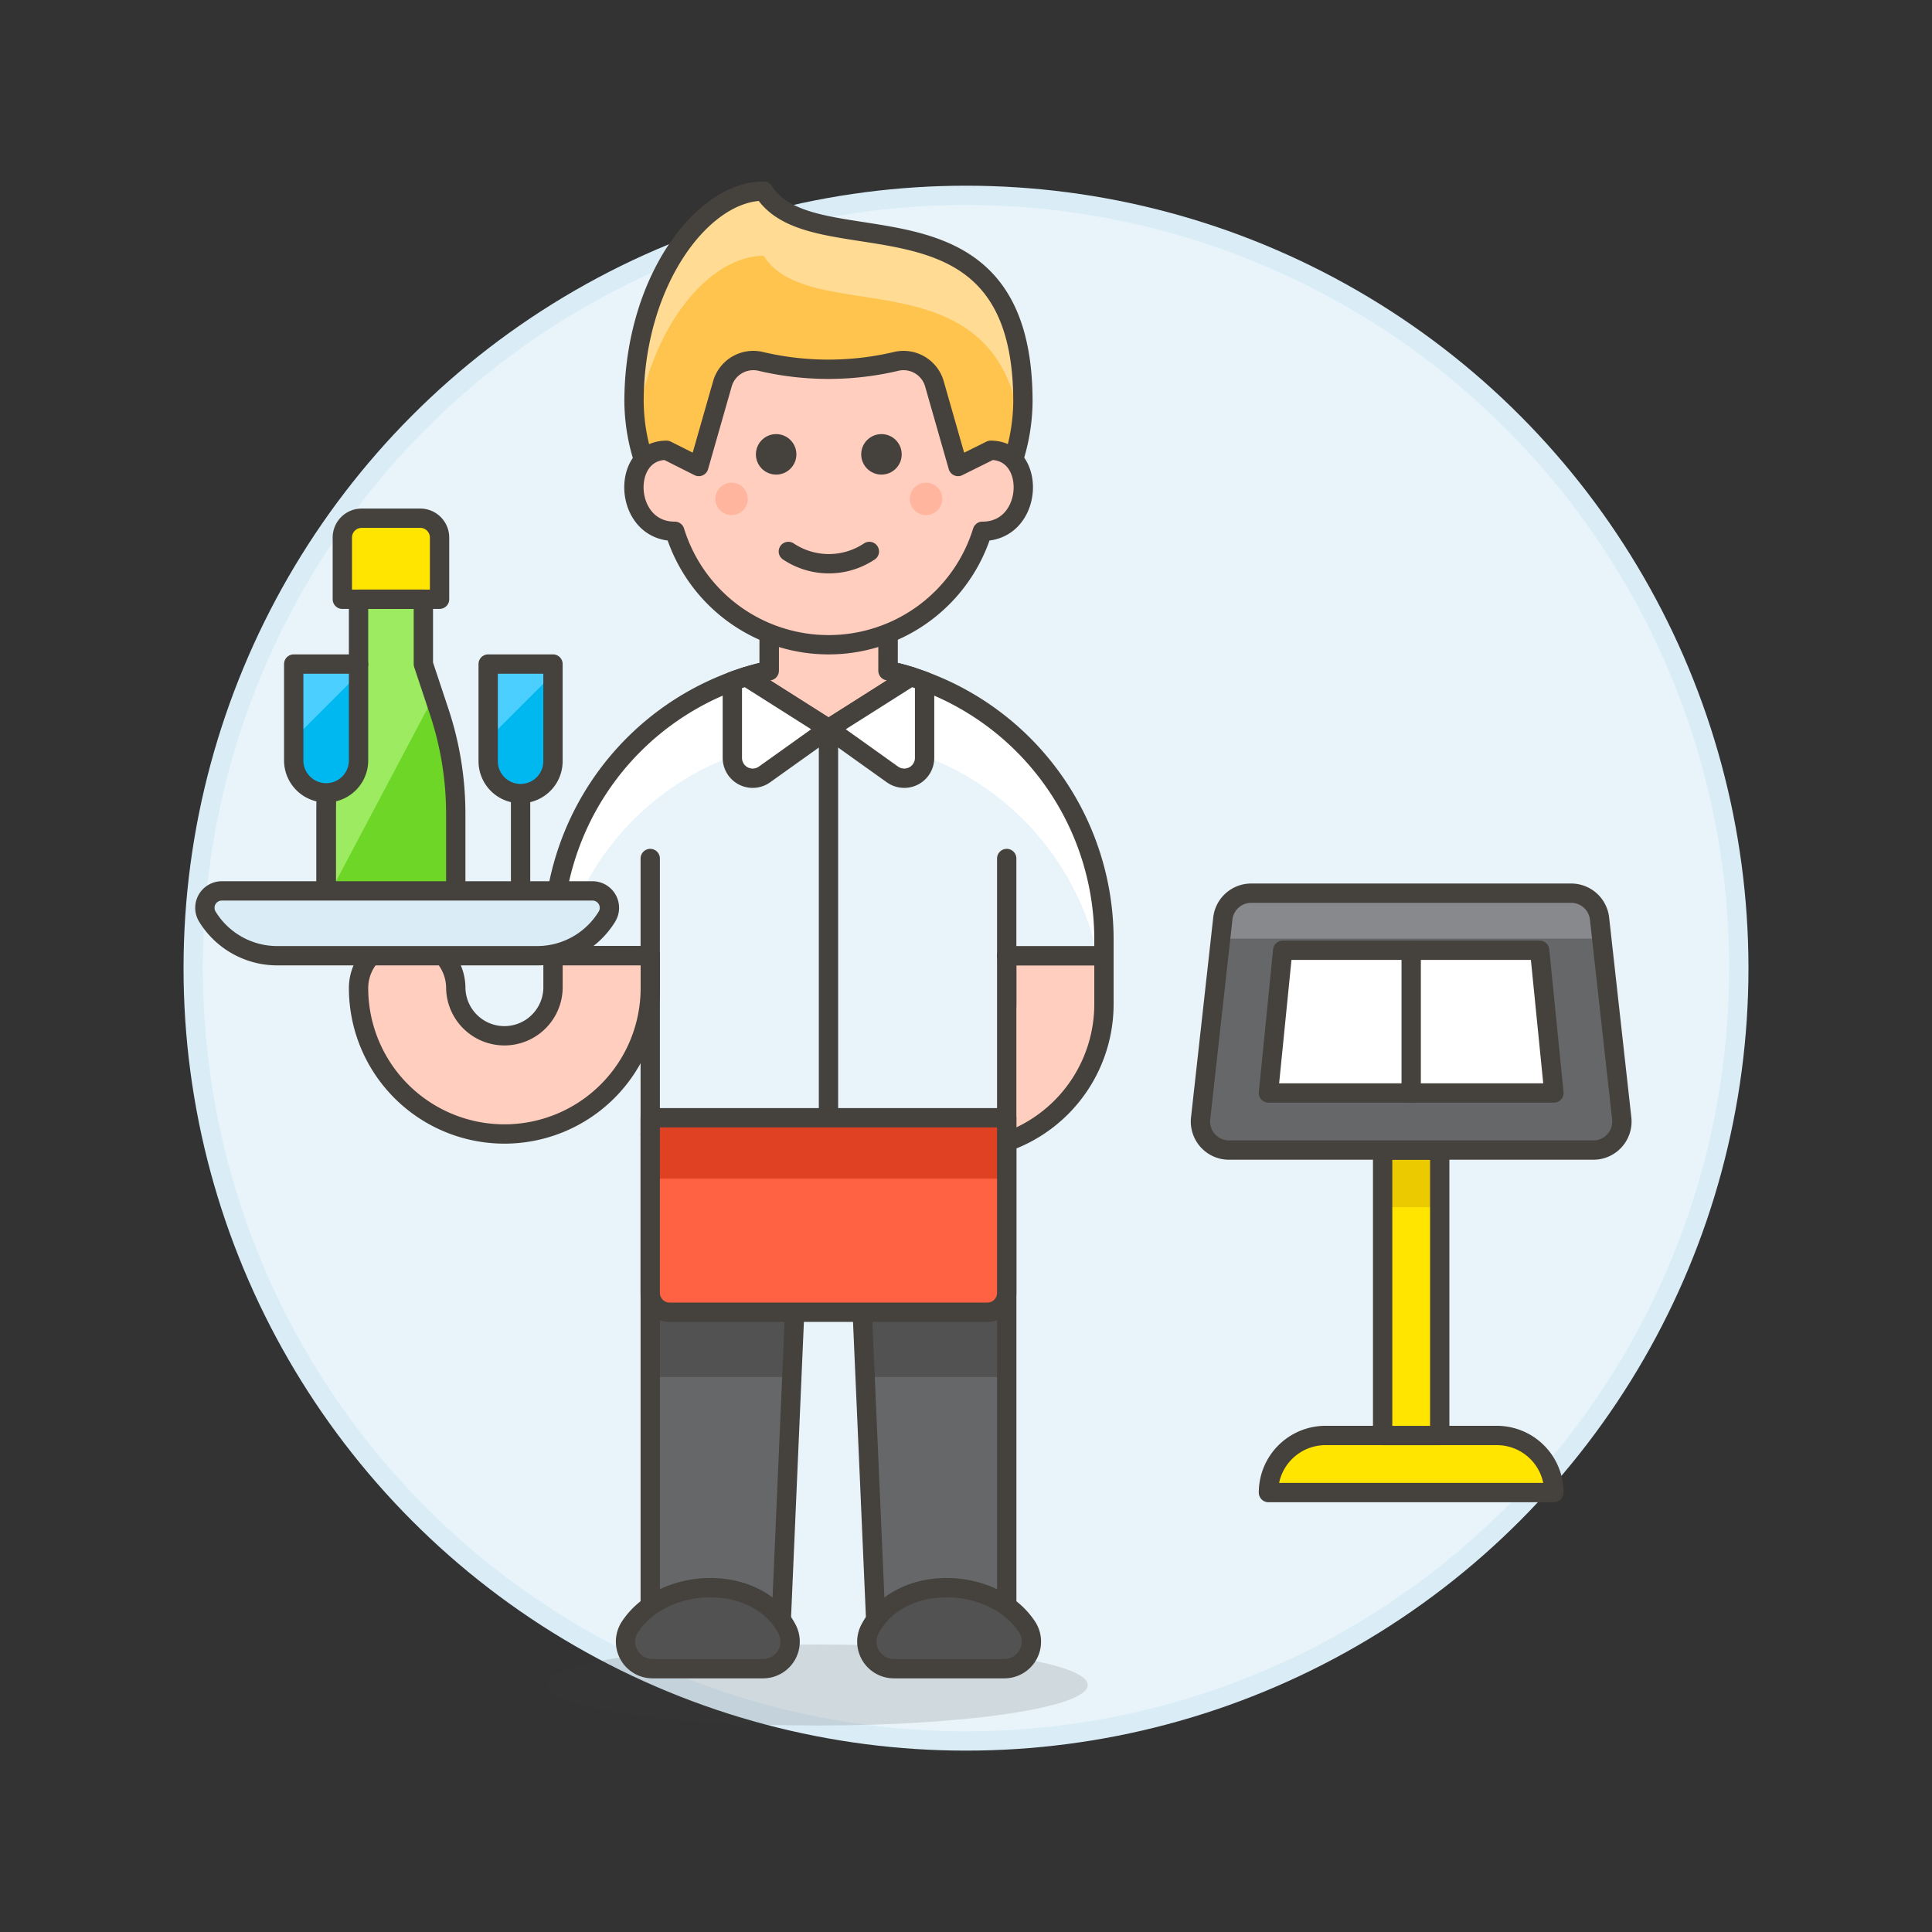 <svg xmlns="http://www.w3.org/2000/svg" viewBox="0 0 100 100"><rect x="0" y="0" width="100" height="100" fill="#333333" stroke="none"/><g class="nc-icon-wrapper"><defs/><circle class="Graphic-Style-7" cx="50" cy="50.112" r="40" fill="#e8f4fa" stroke="#daedf7" stroke-miterlimit="10"/><path class="a" d="M52.107 51.984a2.518 2.518 0 0 1-2.516 2.516 2.517 2.517 0 0 0 0 5.033 7.557 7.557 0 0 0 7.549-7.549v-2.516h-5.033z" fill="#ffcebf" stroke="#45413c" stroke-linecap="round" stroke-linejoin="round"/><path class="b" d="M57.14 48.629a14.258 14.258 0 0 0-28.516 0v.839h5.032v9.226h18.451v-9.226h5.033z" style="" fill="#e8f4fa"/><path class="c" d="M42.881 34.371a14.258 14.258 0 0 0-14.257 14.258v.839h.324a14.261 14.261 0 0 1 27.867 0h.325v-.839a14.259 14.259 0 0 0-14.259-14.258z" style="" fill="#fff"/><path class="d" d="M57.14 48.629a14.258 14.258 0 0 0-28.516 0v.839h5.032v9.226h18.451v-9.226h5.033z" stroke="#45413c" stroke-linecap="round" stroke-linejoin="round" fill="none"/><ellipse class="e" cx="42.322" cy="87.216" rx="13.978" ry="2.097" fill="#45413c" opacity="0.15"/><path class="f" d="M77.475 74.3H68.61a2.955 2.955 0 0 0-2.955 2.955H80.43a2.955 2.955 0 0 0-2.955-2.955z" stroke="#45413c" stroke-linecap="round" stroke-linejoin="round" fill="#ffe500"/><path class="g" d="M71.565 59.528h2.955v14.775h-2.955z" style="" fill="#ffe500"/><path class="h" d="M71.565 59.528h2.955v2.955h-2.955z" style="" fill="#ebcb00"/><path class="d" d="M71.565 59.528h2.955v14.775h-2.955z" stroke="#45413c" stroke-linecap="round" stroke-linejoin="round" fill="none"/><path class="i" d="M81.324 46.231H64.761a1.477 1.477 0 0 0-1.468 1.314l-1.149 10.342a1.478 1.478 0 0 0 1.468 1.641h18.861a1.478 1.478 0 0 0 1.468-1.641l-1.149-10.342a1.477 1.477 0 0 0-1.468-1.314z" style="" fill="#656769"/><path class="j" d="M63.284 48.585H82.8c.038 0 .071.018.109.021l-.118-1.061a1.477 1.477 0 0 0-1.468-1.314H64.761a1.477 1.477 0 0 0-1.468 1.314l-.118 1.061c.038-.006.071-.021.109-.021z" style="" fill="#87898c"/><path class="k" d="M80.43 56.573H65.655l.739-7.387h13.297l.739 7.387z" stroke="#45413c" stroke-linecap="round" stroke-linejoin="round" fill="#fff"/><path class="d" d="M73.043 56.573v-7.387" stroke="#45413c" stroke-linecap="round" stroke-linejoin="round" fill="none"/><path class="d" d="M81.324 46.231H64.761a1.477 1.477 0 0 0-1.468 1.314l-1.149 10.342a1.478 1.478 0 0 0 1.468 1.641h18.861a1.478 1.478 0 0 0 1.468-1.641l-1.149-10.342a1.477 1.477 0 0 0-1.468-1.314z" stroke="#45413c" stroke-linecap="round" stroke-linejoin="round" fill="none"/><path class="i" d="M43.72 58.694H33.656v26.839h6.709l.766-17.615a1.752 1.752 0 0 1 3.5 0l.769 17.615h6.709V58.694z" style="" fill="#656769"/><path class="l" d="M40.985 71.275l.146-3.357a1.752 1.752 0 0 1 3.5 0l.146 3.357h7.329V58.694h-18.45v12.581z" style="" fill="#525252"/><path class="d" d="M43.72 58.694H33.656v26.839h6.709l.766-17.615a1.752 1.752 0 0 1 3.5 0l.769 17.615h6.709V58.694z" stroke="#45413c" stroke-linecap="round" stroke-linejoin="round" fill="none"/><path class="m" d="M32.606 84.205a1.4 1.4 0 0 0 1.168 2.166H39.5a1.4 1.4 0 0 0 1.24-2.043c-1.529-2.928-6.392-2.766-8.134-.123z" stroke="#45413c" stroke-linecap="round" stroke-linejoin="round" fill="#525252"/><path class="m" d="M53.157 84.205a1.4 1.4 0 0 1-1.168 2.166h-5.725a1.4 1.4 0 0 1-1.24-2.043c1.528-2.928 6.391-2.766 8.133-.123z" stroke="#45413c" stroke-linecap="round" stroke-linejoin="round" fill="#525252"/><path class="d" d="M42.882 37.726v20.129" stroke="#45413c" stroke-linecap="round" stroke-linejoin="round" fill="none"/><path class="n" d="M47.135 35.014c-.382-.12-.774-.218-1.17-.3l.006-7.233h-6.152l-.006 7.234c-.394.086-.784.185-1.165.3v.019l4.244 2.693 4.245-2.693z" fill="#ffcebf" stroke="#45413c" stroke-linecap="round" stroke-linejoin="round" stroke-width="1.009px"/><path class="a" d="M28.624 51.145a2.517 2.517 0 0 1-5.033 0 2.516 2.516 0 1 0-5.032 0 7.549 7.549 0 0 0 15.1 0v-1.677h-5.035z" fill="#ffcebf" stroke="#45413c" stroke-linecap="round" stroke-linejoin="round"/><path class="k" d="M47.15 35.022h-.006l-4.263 2.7 3.311 2.363a1.053 1.053 0 0 0 1.665-.857v-3.964a17.8 17.8 0 0 0-.707-.242z" stroke="#45413c" stroke-linecap="round" stroke-linejoin="round" fill="#fff"/><path class="k" d="M38.613 35.022h.005l4.263 2.7-3.31 2.363a1.053 1.053 0 0 1-1.665-.857v-3.964c.232-.087.468-.164.707-.242z" stroke="#45413c" stroke-linecap="round" stroke-linejoin="round" fill="#fff"/><path class="o" d="M51.107 67.92H34.656a1 1 0 0 1-1-1v-9.065h18.451v9.065a1 1 0 0 1-1 1z" style="" fill="#ff6242"/><path class="p" d="M33.656 57.855h18.452v3.15H33.656z" style="" fill="#e04122"/><path class="d" d="M51.107 67.92H34.656a1 1 0 0 1-1-1v-9.065h18.451v9.065a1 1 0 0 1-1 1z" stroke="#45413c" stroke-linecap="round" stroke-linejoin="round" fill="none"/><path class="d" d="M33.656 44.436v5.032" stroke="#45413c" stroke-linecap="round" stroke-linejoin="round" fill="none"/><path class="d" d="M52.107 44.436v5.032" stroke="#45413c" stroke-linecap="round" stroke-linejoin="round" fill="none"/><path class="q" d="M21.913 34.371v-3.354h-3.355v3.354l-.817 2.45a16.778 16.778 0 0 0-.86 5.305v3.987a1.677 1.677 0 0 0 1.677 1.678h3.355a1.677 1.677 0 0 0 1.677-1.678v-3.987a16.751 16.751 0 0 0-.861-5.3z" style="" fill="#6dd627"/><path class="r" d="M22.466 36.03l-.553-1.659v-3.354h-3.355v3.354l-.817 2.45a16.783 16.783 0 0 0-.86 5.305v3.987a1.659 1.659 0 0 0 .067.338z" style="" fill="#9ceb60"/><path class="f" d="M21.751 26.823h-3.032a1 1 0 0 0-1 1v3.194h5.032v-3.194a1 1 0 0 0-1-1z" stroke="#45413c" stroke-linecap="round" stroke-linejoin="round" fill="#ffe500"/><path class="d" d="M21.913 34.371v-3.354h-3.355v3.354l-.817 2.45a16.778 16.778 0 0 0-.86 5.305v3.987a1.677 1.677 0 0 0 1.677 1.678h3.355a1.677 1.677 0 0 0 1.677-1.678v-3.987a16.751 16.751 0 0 0-.861-5.3z" stroke="#45413c" stroke-linecap="round" stroke-linejoin="round" fill="none"/><g><path class="d" d="M16.881 41.081v5.032" stroke="#45413c" stroke-linecap="round" stroke-linejoin="round" fill="none"/><path class="s" d="M18.558 39.4a1.678 1.678 0 0 1-3.355 0v-5.029h3.355z" style="" fill="#00b8f0"/><path class="t" d="M18.558 34.89v-.519h-3.355v3.874l3.355-3.355z" style="" fill="#4acfff"/><path class="d" d="M18.558 39.4a1.678 1.678 0 0 1-3.355 0v-5.029h3.355z" stroke="#45413c" stroke-linecap="round" stroke-linejoin="round" fill="none"/></g><g><path class="d" d="M26.945 41.081v5.032" stroke="#45413c" stroke-linecap="round" stroke-linejoin="round" fill="none"/><path class="s" d="M28.622 39.4a1.677 1.677 0 0 1-3.354 0v-5.029h3.354z" style="" fill="#00b8f0"/><path class="t" d="M28.622 34.89v-.519h-3.354v3.874l3.354-3.355z" style="" fill="#4acfff"/><path class="d" d="M28.622 39.4a1.677 1.677 0 0 1-3.354 0v-5.029h3.354z" stroke="#45413c" stroke-linecap="round" stroke-linejoin="round" fill="none"/></g><path class="u" d="M11.477 46.113a.876.876 0 0 0-.741 1.337 4.242 4.242 0 0 0 3.628 2.018h13.42a4.242 4.242 0 0 0 3.628-2.018.876.876 0 0 0-.741-1.337z" stroke="#45413c" stroke-linecap="round" stroke-linejoin="round" fill="#daedf7"/><g><path class="v" d="M52.946 20.791a10.065 10.065 0 0 1-20.129 0c0-6.195 3.521-10.9 6.71-10.9 2.559 4.053 13.419-.812 13.419 10.9z" style="" fill="#ffc44d"/><path class="w" d="M39.527 13.242c2.407 3.815 12.152-.256 13.305 8.984a10.126 10.126 0 0 0 .114-1.435c0-11.712-10.86-6.847-13.419-10.9-3.189 0-6.71 4.708-6.71 10.9a10.167 10.167 0 0 0 .119 1.469c.622-5.237 3.735-9.018 6.591-9.018z" style="" fill="#ffdb94"/><path class="d" d="M52.946 20.791a10.065 10.065 0 0 1-20.129 0c0-6.195 3.521-10.9 6.71-10.9 2.559 4.053 13.419-.812 13.419 10.9z" stroke="#45413c" stroke-linecap="round" stroke-linejoin="round" fill="none"/><path class="a" d="M51.278 23.307l-1.69.839-1.219-4.267a1.665 1.665 0 0 0-1.958-1.18 15.278 15.278 0 0 1-7.065 0 1.664 1.664 0 0 0-1.958 1.18l-1.219 4.267-1.669-.839c-2.393 0-2.232 4.193.42 4.193h.007a8.332 8.332 0 0 0 15.921 0h.007c2.655 0 2.816-4.193.423-4.193z" fill="#ffcebf" stroke="#45413c" stroke-linecap="round" stroke-linejoin="round"/><circle class="x" cx="40.173" cy="23.517" r="1.048" style="" fill="#45413c"/><circle class="x" cx="45.624" cy="23.517" r="1.048" style="" fill="#45413c"/><circle class="y" cx="37.866" cy="25.823" r=".839" style="" fill="#ffb59e"/><circle class="y" cx="47.931" cy="25.823" r=".839" style="" fill="#ffb59e"/><path class="d" d="M40.805 28.543a3.777 3.777 0 0 0 4.193 0" stroke="#45413c" stroke-linecap="round" stroke-linejoin="round" fill="none"/></g></g></svg>
